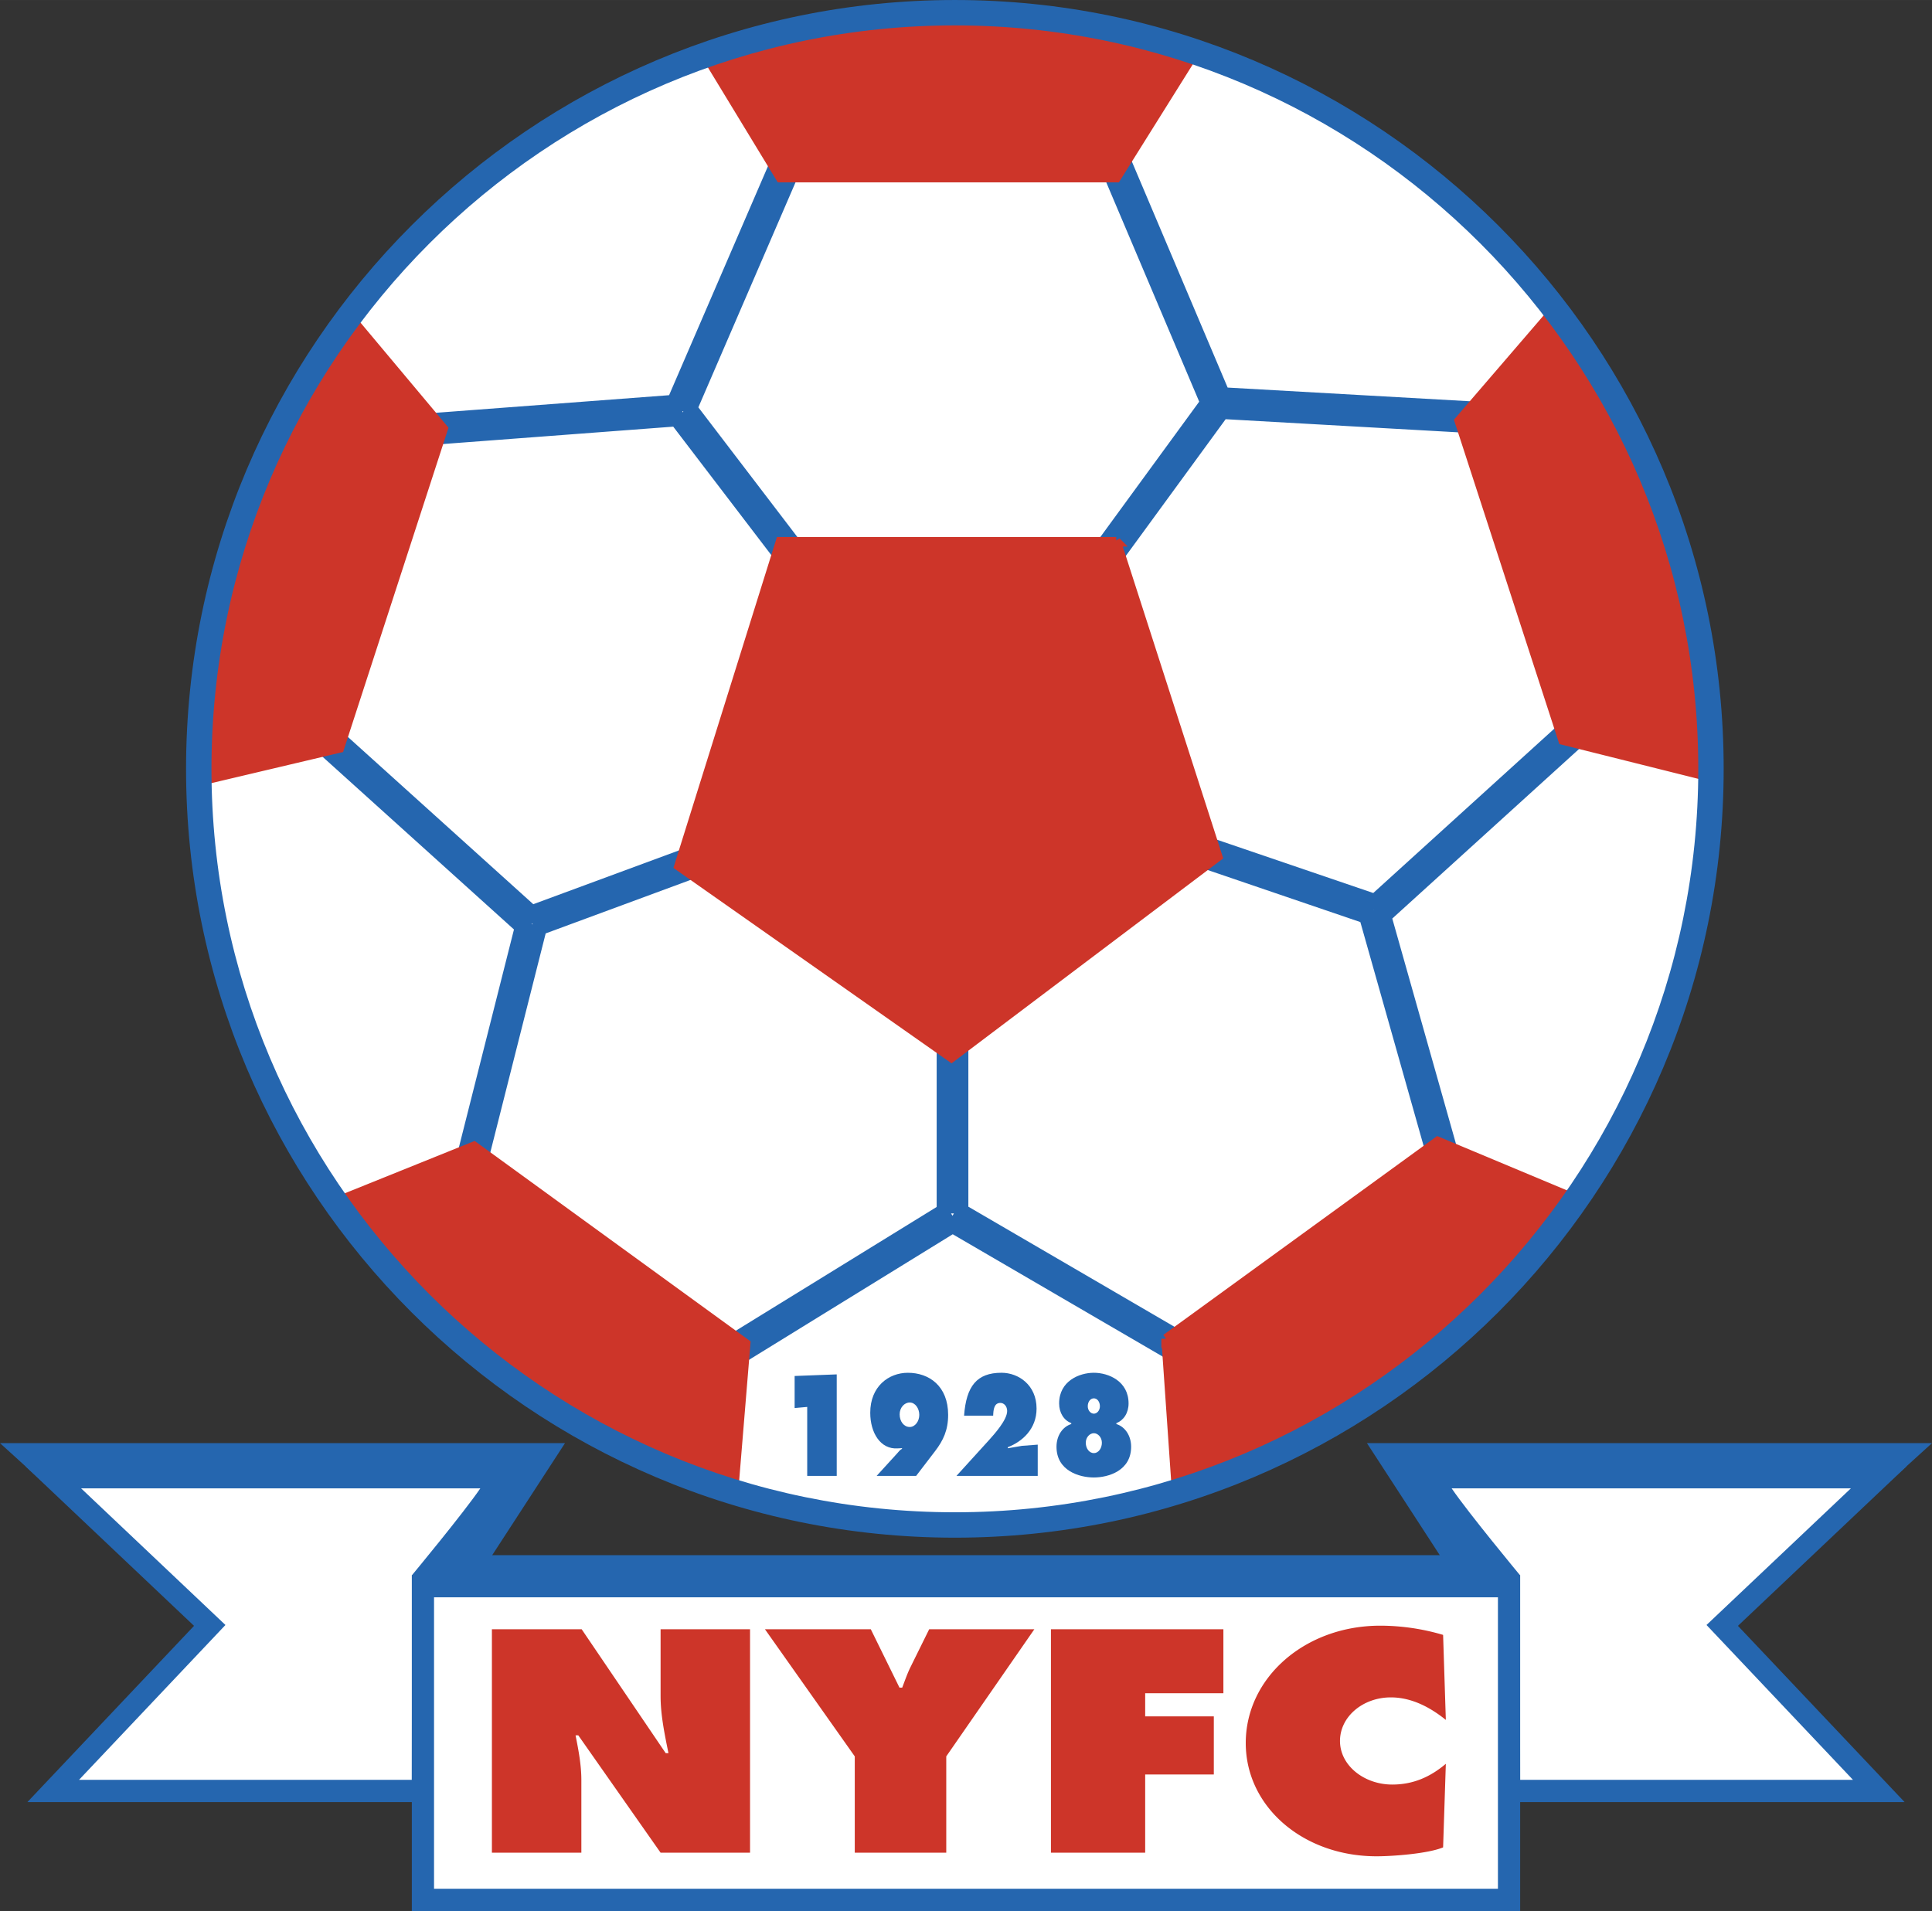 <svg xmlns="http://www.w3.org/2000/svg" width="2500" height="2473" viewBox="0 0 213.139 210.835"><rect x="0" y="0" width="213.139" height="210.835" fill="#333333" stroke="none"/><path fill="#2566af" d="M169.175 177.19l-8.031-12.36h45.812l6.183-5.614h-62.337l8.033 12.36H54.301l8.031-12.36H0l6.178 5.614h45.815l-8.035 12.36z"/><path fill="#fff" d="M5.871 162.982H55.31l-8.624 12.636-.028 21.973H5.871l17.267-18.263-17.267-16.346z"/><path d="M55.31 161.756H2.792s17.011 16.104 18.613 17.619L3.024 198.818h44.857l.029-22.823 9.72-14.24h-2.32zm-2.322 2.453c-1.884 2.759-7.529 9.565-7.529 9.565l-.026 22.591H8.717L24.87 179.28 8.95 164.209h44.038z" fill="#2566af"/><path fill="#fff" d="M207.267 162.982h-49.441l8.625 12.636.028 21.973h40.788l-17.27-18.263 17.27-16.346z"/><path d="M207.267 161.756h-51.76l9.718 14.24c.002.729.03 22.823.03 22.823h44.86s-16.86-17.832-18.385-19.443c1.603-1.515 18.619-17.619 18.619-17.619h-3.082zm-3.079 2.453l-15.925 15.071 16.157 17.085h-36.718l-.026-22.591s-5.645-6.806-7.528-9.565h44.04z" fill="#2566af"/><path fill="#fff" d="M46.658 175h119.821v34.608H46.658V175z"/><path d="M45.432 173.774v37.061h122.274v-37.061H45.432zm119.821 2.453v32.155H47.883v-32.155h117.37z" fill="#2566af"/><path d="M54.268 204.403h9.868v-8.008c0-1.637-.3-3.237-.639-4.938h.301l9.079 12.946h9.868v-24.65h-9.868v7.39c0 2.091.452 4.218.867 6.277h-.304l-9.269-13.667h-9.904v24.65h.001M84.391 179.752l9.907 14.025v10.625h10.094v-10.625l9.717-14.025h-11.602l-2.034 4.12c-.374.749-.639 1.534-.941 2.321h-.3l-3.165-6.441H84.391M115.94 204.403h10.397v-8.629h7.572v-6.411h-7.572v-2.55h8.628v-7.061H115.94v24.651M159.204 180.373a24.537 24.537 0 0 0-6.933-1.016c-8.321 0-14.839 5.755-14.839 12.948 0 7.033 6.33 12.495 14.428 12.495 1.844 0 5.688-.295 7.344-.983l.301-9.221c-1.657 1.402-3.541 2.29-5.912 2.29-3.091 0-5.764-2.093-5.764-4.81 0-2.678 2.523-4.807 5.611-4.807 2.335 0 4.408 1.144 6.065 2.485l-.301-9.381" fill="#cd3529"/><path d="M21.927 84.823c0-46.021 37.397-83.422 83.413-83.422 46.015 0 83.416 37.401 83.416 83.422 0 46.022-37.4 83.424-83.416 83.424s-83.413-37.401-83.413-83.424" fill="#fff"/><path d="M74.272 47.071l27.983 36.652-43.424 16.035-35.2-31.761a83.078 83.078 0 0 0-.727 4.053l33.797 30.496-10.403 41.165a86.595 86.595 0 0 0 2.905 2.777c4.521-17.891 10.025-39.672 10.996-43.507l43.134-15.93v46.109c-4.18 2.576-23.46 14.459-39.2 24.162a83.065 83.065 0 0 0 3.555 1.914l37.418-23.063 38.791 22.601a83.693 83.693 0 0 0 3.559-1.972l-40.626-23.671V86.985l43.245 14.745c1.29 4.558 7.377 26.099 12.387 43.821a84.386 84.386 0 0 0 2.841-2.803l-11.706-41.408 33.913-30.789a80.172 80.172 0 0 0-.792-4.002c-13.875 12.599-31.133 28.264-35.219 31.974l-43.605-14.868 27.32-37.406 45.368 2.562a82.465 82.465 0 0 0-1.84-3.605l-43.308-2.447-17.092-40.34a83.004 83.004 0 0 0-4.021-.528c7.092 16.741 15.895 37.514 17.975 42.423l-27.247 37.308L77.043 44.94 95.59 1.988a82.13 82.13 0 0 0-4.057.575L73.814 43.6l-42.702 3.224a84.586 84.586 0 0 0-1.758 3.638c17.751-1.34 39.738-3.001 44.918-3.391zm-15.617 54.883l.07-.076.039.104-.109-.028zm92.859-1.605l.016.016-.022.007.006-.023zm-46.279 33.521l-.155.266-.162-.266h.317zm-29.84-88.461l-.104.08-.009-.128.113.048z" fill="#2566af"/><path d="M172.435 81.649l16.294 4.078c.003-.302.024-.6.024-.904 0-19.052-6.425-36.616-17.203-50.672l-10.56 12.273 11.445 35.225zM128.647 147.706l1.167 16.876c18.058-5.55 33.507-17.078 44.057-32.261l-15.257-6.385-29.967 21.77zM80.912 164.594l1.347-16.347-29.966-21.771-15.264 6.151c10.553 15.045 25.929 26.461 43.883 31.967zM21.962 86.179l15.479-3.657 11.447-35.224-10.367-12.375c-10.418 13.922-16.594 31.2-16.594 49.9 0 .455.028.904.035 1.356zM123.144 19.593L131.82 5.73a83.12 83.12 0 0 0-26.479-4.329 83.068 83.068 0 0 0-27.464 4.663L86.1 19.593h37.044zM123.144 59.771H86.1L74.909 95.545l30.057 21.118 29.365-22.155-11.187-34.737z" fill="#cd3529" stroke="#cd3529" stroke-width="1.055" stroke-miterlimit="3.864"/><path d="M20.526 84.823c0 46.773 38.048 84.825 84.814 84.825 46.768 0 84.816-38.052 84.816-84.825C190.156 38.052 152.108 0 105.34 0 58.574 0 20.526 38.052 20.526 84.823zm2.803 0c0-45.227 36.79-82.021 82.012-82.021 45.223 0 82.015 36.794 82.015 82.021 0 45.229-36.792 82.023-82.015 82.023-45.222.001-82.012-36.794-82.012-82.023z" fill="#2566af"/><path fill="#2566af" d="M87.664 155.345l1.388-.123v7.609h3.256v-11.199l-4.644.177v3.536M96.711 162.831h4.357l2.093-2.734c.899-1.174 1.438-2.318 1.438-3.996 0-3.193-2.107-4.646-4.441-4.646-2.131 0-4.153 1.515-4.153 4.409 0 2.227 1.138 4.056 3.018 3.933l.489-.025v.072c-.215.105-.372.311-.539.506l-2.262 2.481m2.538-6.789c0-.743.525-1.308 1.112-1.308.6 0 1.054.64 1.054 1.366 0 .713-.468 1.337-1.054 1.337-.634.001-1.112-.609-1.112-1.395M114.483 162.831v-3.448l-1.757.135-1.544.267v-.12c1.592-.61 3.172-2.007 3.172-4.261 0-2.598-1.988-3.951-3.868-3.951-2.717 0-3.89 1.469-4.129 4.736h3.21c.022-.684.105-1.41.799-1.41.408 0 .744.385.744.891 0 .995-1.427 2.567-1.986 3.193l-3.605 3.966h8.964v.002M120.675 151.454c-1.619 0-3.832.922-3.832 3.385 0 1.042.536 1.874 1.339 2.167v.105c-.945.295-1.629 1.262-1.629 2.508 0 2.629 2.49 3.388 4.121 3.388 1.623 0 4.112-.759 4.112-3.388 0-1.246-.682-2.212-1.627-2.508v-.105c.802-.293 1.345-1.125 1.345-2.167 0-2.463-2.218-3.385-3.829-3.385m0 2.821c.377 0 .666.386.666.876 0 .46-.32.816-.666.816-.35 0-.673-.355-.673-.816-.001-.49.286-.876.673-.876m0 3.847c.439 0 .884.445.884 1.052 0 .64-.397 1.145-.884 1.145-.496 0-.892-.504-.892-1.145 0-.608.444-1.052.892-1.052"/></svg>